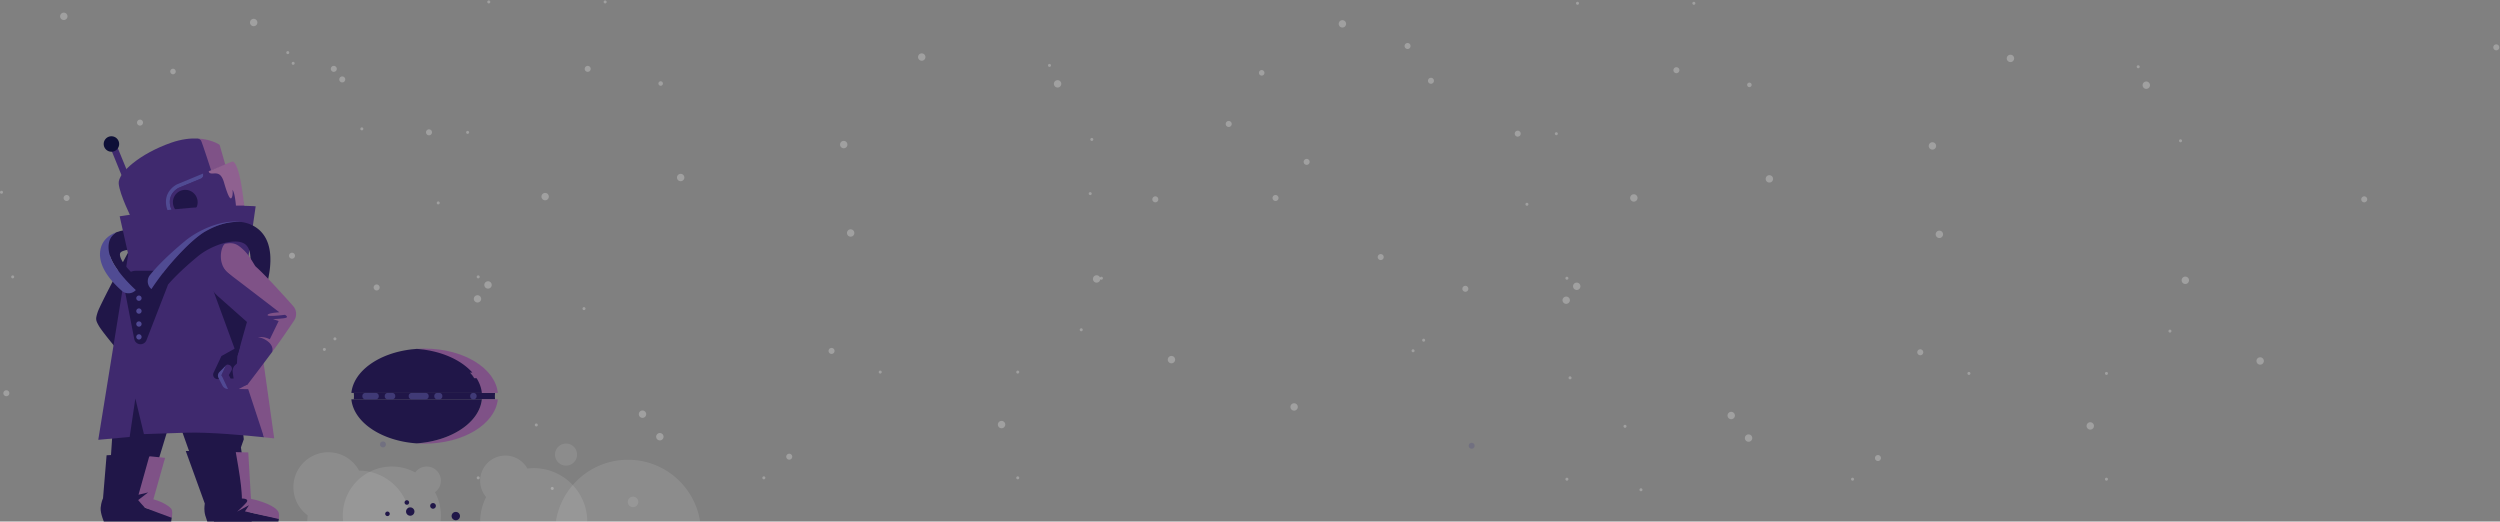 <svg width="930" height="194" xmlns="http://www.w3.org/2000/svg"><rect width="100%" height="100%" fill="#808080" stroke="none"/><g fill="none" fill-rule="evenodd"><g opacity=".256"><path d="M163.582 75.49a.558.558 0 11-1.116 0 .558.558 0 011.116 0M65.37 26.581a1.02 1.02 0 11-2.039 0 1.02 1.02 0 012.04 0M246.61 31.07a.837.837 0 11-1.674 0 .837.837 0 011.674 0m190.545 102.676a1.374 1.374 0 11-2.747 0 1.374 1.374 0 012.747 0m-196.768 20.327a1.373 1.373 0 11-2.746.001 1.373 1.373 0 012.746 0m6.453 8.386a1.374 1.374 0 11-2.748 0 1.374 1.374 0 012.748 0m7.743-96.457a1.374 1.374 0 11-2.747 0 1.374 1.374 0 012.747 0m60.654-12.257a1.374 1.374 0 11-2.747 0 1.374 1.374 0 012.747 0m58.718 104.198a1.374 1.374 0 11-2.748 0 1.374 1.374 0 012.748 0M204.164 73.099a1.374 1.374 0 11-2.747 0 1.374 1.374 0 012.747 0M179 111.16a1.374 1.374 0 11-2.748 0 1.374 1.374 0 012.747 0m3.916-5.161a1.373 1.373 0 11-2.746 0 1.373 1.373 0 012.746 0M25.112 6.034a1.374 1.374 0 11-2.747 0 1.374 1.374 0 012.747 0m369.684 25.155a1.374 1.374 0 11-2.748 0 1.374 1.374 0 012.748 0m14.517 72.581a1.374 1.374 0 11-2.748-.001 1.374 1.374 0 012.748 0m-91.495-17.096a1.374 1.374 0 11-2.748 0 1.374 1.374 0 012.748 0m26.441-65.486a1.374 1.374 0 11-2.747 0 1.374 1.374 0 012.747 0M95.748 8.374a1.374 1.374 0 11-2.748 0 1.374 1.374 0 012.748 0M77.783 150.848a1.374 1.374 0 11-2.747 0 1.374 1.374 0 012.747 0m232.673-20.305a1.115 1.115 0 11-2.231 0 1.115 1.115 0 012.23 0m-169.229-23.608a1.115 1.115 0 11-2.231 0 1.115 1.115 0 012.23 0M109.74 95.131a1.115 1.115 0 11-2.23 0 1.115 1.115 0 012.23 0M25.895 73.654a1.115 1.115 0 11-2.231 0 1.115 1.115 0 012.23 0M82.192 59.72a1.115 1.115 0 11-2.231 0 1.115 1.115 0 012.23 0M52.116 46.73a1.116 1.116 0 110-2.231 1.116 1.116 0 010 2.231zm242.597 123.16a1.115 1.115 0 11-2.23 0 1.115 1.115 0 012.23 0M3.48 146.282a1.115 1.115 0 11-2.23 0 1.115 1.115 0 012.23 0M1.116 71.524a.558.558 0 11-1.116 0 .558.558 0 011.116 0m474.493 2.13a1.115 1.115 0 11-2.23 0 1.115 1.115 0 012.23 0m49.122-56.539a1.115 1.115 0 11-2.23 0 1.115 1.115 0 012.23 0M160.707 49.223a1.115 1.115 0 11-2.23 0 1.115 1.115 0 012.23 0m59.033-23.608a1.115 1.115 0 11-2.23 0 1.115 1.115 0 012.23 0m-94.453 0a1.115 1.115 0 11-2.23 0 1.115 1.115 0 012.23 0m3.148 3.935a1.115 1.115 0 11-2.23 0 1.115 1.115 0 012.23 0m71.625 128.536a.558.558 0 11-1.116 0 .558.558 0 011.116 0M5.284 103a.558.558 0 11-1.116 0 .558.558 0 011.116 0m173.166 0a.558.558 0 11-1.117 0 .558.558 0 011.116 0m.001 74.759a.558.558 0 11-1.117 0 .558.558 0 011.116 0m106.261 0a.558.558 0 11-1.116 0 .558.558 0 011.116 0m94.454 0a.558.558 0 11-1.116 0 .558.558 0 011.116 0m0-39.346a.558.558 0 11-1.116 0 .558.558 0 011.116 0m-51.162 0a.558.558 0 11-1.116 0 .558.558 0 011.116 0m74.776-15.739a.558.558 0 11-1.116 0 .558.558 0 011.116 0m-11.807-98.366a.558.558 0 11-1.115 0 .558.558 0 011.115 0M225.676.7a.558.558 0 11-1.115 0 .558.558 0 011.115 0m-43.291 0a.558.558 0 11-1.115 0 .558.558 0 011.115 0m-7.871 48.523a.558.558 0 11-1.115 0 .558.558 0 011.115 0M107.609 19.55a.558.558 0 11-1.115 0 .558.558 0 011.115 0m2.007 4.008a.558.558 0 11-1.116 0 .558.558 0 011.116 0m25.542 24.358a.558.558 0 11-1.115 0 .558.558 0 011.115 0m82.647 66.889a.558.558 0 11-1.116 0 .558.558 0 011.116 0m-11.806 66.889a.558.558 0 11-1.116 0 .558.558 0 011.116 0m-26.383-41.636a.558.558 0 11-1.116 0 .558.558 0 011.116 0m-58.394-10.072a.558.558 0 11-1.116 0 .558.558 0 011.116 0m3.936-3.934a.558.558 0 11-1.116 0 .558.558 0 011.116 0M406.713 51.85a.558.558 0 11-1.115 0 .558.558 0 011.115 0" fill="#FEFEFE"/><path d="M142.535 166.405h-.148a1.009 1.009 0 01-1.006-1.006v-.148c0-.553.453-1.005 1.006-1.005h.148c.553 0 1.006.452 1.006 1.005v.148c0 .554-.453 1.006-1.006 1.006" fill="#464280"/></g><g opacity=".256"><path d="M568.582 75.99a.558.558 0 11-1.116 0 .558.558 0 011.116 0M470.37 27.081a1.02 1.02 0 11-2.039 0 1.02 1.02 0 012.04 0M651.61 31.57a.837.837 0 11-1.674 0 .837.837 0 011.674 0m190.545 102.676a1.374 1.374 0 11-2.747 0 1.374 1.374 0 012.747 0m-196.768 20.327a1.373 1.373 0 11-2.746.001 1.373 1.373 0 012.746 0m6.453 8.386a1.374 1.374 0 11-2.748 0 1.374 1.374 0 012.748 0m7.743-96.457a1.374 1.374 0 11-2.747 0 1.374 1.374 0 012.747 0m60.654-12.257a1.374 1.374 0 11-2.747 0 1.374 1.374 0 012.747 0m58.718 104.198a1.374 1.374 0 11-2.748 0 1.374 1.374 0 012.748 0M609.164 73.599a1.374 1.374 0 11-2.747 0 1.374 1.374 0 012.747 0M584 111.66a1.374 1.374 0 11-2.748 0 1.374 1.374 0 012.747 0m3.916-5.161a1.373 1.373 0 11-2.746 0 1.373 1.373 0 012.746 0m211.881-74.81a1.374 1.374 0 11-2.748 0 1.374 1.374 0 012.748 0m14.517 72.581a1.374 1.374 0 11-2.748-.001 1.374 1.374 0 012.748 0m-91.495-17.096a1.374 1.374 0 11-2.748 0 1.374 1.374 0 012.748 0m26.441-65.486a1.374 1.374 0 11-2.747 0 1.374 1.374 0 012.747 0M500.748 8.874a1.374 1.374 0 11-2.748 0 1.374 1.374 0 012.748 0m-17.965 142.474a1.374 1.374 0 11-2.747 0 1.374 1.374 0 012.747 0m232.673-20.305a1.115 1.115 0 11-2.231 0 1.115 1.115 0 012.23 0m-169.229-23.608a1.115 1.115 0 11-2.231 0 1.115 1.115 0 012.23 0M514.74 95.631a1.115 1.115 0 11-2.23 0 1.115 1.115 0 012.23 0m-83.845-21.477a1.115 1.115 0 11-2.231 0 1.115 1.115 0 012.23 0m56.298-13.934a1.115 1.115 0 11-2.231 0 1.115 1.115 0 012.23 0m-30.075-12.99a1.116 1.116 0 110-2.231 1.116 1.116 0 010 2.231zm242.597 123.16a1.115 1.115 0 11-2.23 0 1.115 1.115 0 012.23 0M406.116 72.024a.558.558 0 11-1.116 0 .558.558 0 011.116 0m474.493 2.13a1.115 1.115 0 11-2.23 0 1.115 1.115 0 012.23 0m49.122-56.539a1.115 1.115 0 11-2.23 0 1.115 1.115 0 012.23 0M565.707 49.723a1.115 1.115 0 11-2.23 0 1.115 1.115 0 012.23 0m59.033-23.608a1.115 1.115 0 11-2.23 0 1.115 1.115 0 012.23 0m-91.305 3.935a1.115 1.115 0 11-2.23 0 1.115 1.115 0 012.23 0m71.625 128.536a.558.558 0 11-1.116 0 .558.558 0 011.116 0M410.284 103.5a.558.558 0 11-1.116 0 .558.558 0 011.116 0m173.166 0a.558.558 0 11-1.117 0 .558.558 0 011.116 0m.001 74.759a.558.558 0 11-1.117 0 .558.558 0 011.116 0m106.261 0a.558.558 0 11-1.116 0 .558.558 0 011.116 0m94.454 0a.558.558 0 11-1.116 0 .558.558 0 011.116 0m0-39.346a.558.558 0 11-1.116 0 .558.558 0 011.116 0m-51.162 0a.558.558 0 11-1.116 0 .558.558 0 011.116 0m74.776-15.739a.558.558 0 11-1.116 0 .558.558 0 011.116 0m-11.807-98.366a.558.558 0 11-1.115 0 .558.558 0 011.115 0M630.676 1.2a.558.558 0 11-1.115 0 .558.558 0 011.115 0m-43.291 0a.558.558 0 11-1.115 0 .558.558 0 011.115 0m-7.871 48.523a.558.558 0 11-1.115 0 .558.558 0 011.115 0m31.485 132.471a.558.558 0 11-1.116 0 .558.558 0 011.116 0m-26.383-41.636a.558.558 0 11-1.116 0 .558.558 0 011.116 0m-58.394-10.072a.558.558 0 11-1.116 0 .558.558 0 011.116 0m3.936-3.934a.558.558 0 11-1.116 0 .558.558 0 011.116 0M811.713 52.35a.558.558 0 11-1.115 0 .558.558 0 011.115 0" fill="#FEFEFE"/><path d="M547.535 166.905h-.148a1.009 1.009 0 01-1.006-1.006v-.148c0-.553.453-1.005 1.006-1.005h.148c.553 0 1.006.452 1.006 1.005v.148c0 .554-.453 1.006-1.006 1.006" fill="#464280"/></g><path d="M66.502 69.862l.016-.008-.6-1.305.592 1.308-.592-1.308.55 1.327.034-.014z" fill="#283473"/><path d="M233.618 225.31c-14.987 0-27.136-12.15-27.136-27.138 0-14.988 12.15-27.138 27.136-27.138 14.987 0 27.136 12.15 27.136 27.138 0 14.987-12.15 27.137-27.136 27.137zm-111.479-57.07c-7.176 0-12.993 5.818-12.993 12.994 0 4.306 2.094 8.12 5.319 10.485a19.327 19.327 0 00-.168 2.51c0 10.579 8.576 19.156 19.155 19.156 10.58 0 19.155-8.577 19.155-19.157 0-10.536-8.506-19.083-19.026-19.153-2.195-4.07-6.495-6.835-11.442-6.835" fill="#FEFEFE" opacity=".1"/><path d="M198.539 174.155c-.797 0-1.583.052-2.355.144a9.37 9.37 0 10-15.33 10.617 19.823 19.823 0 00-2.23 9.155c0 11 8.915 19.918 19.915 19.918 10.999 0 19.915-8.917 19.915-19.918 0-10.999-8.916-19.916-19.915-19.916m7.928-5.045a4.1 4.1 0 118.202 0 4.1 4.1 0 01-8.202 0m27.074 17.603a1.95 1.95 0 113.9 0 1.95 1.95 0 01-3.9 0m-69.531-7.89a5.272 5.272 0 00-5.271-5.271 5.26 5.26 0 00-4.278 2.2 18.163 18.163 0 00-8.694-2.2c-10.075 0-18.243 8.168-18.243 18.244s8.168 18.244 18.243 18.244c10.076 0 18.243-8.168 18.243-18.244 0-3.148-.796-6.11-2.2-8.694a5.26 5.26 0 002.2-4.279" fill="#FEFEFE" opacity=".1"/><path d="M53.473 92.98l1.186-7.335c-3.182-.516-7.676-.592-11.311.735-1.433.818-4.315 2.84-3.514 7.403.056.32.138.643.232.97l3.539 1.435 1.015-1.436c-.005-.14 0-.278.02-.407.242-1.448 5.064-1.96 8.833-1.365" fill="#201648"/><path d="M75.928 52.429c-.187-.446-1.723-.72-2.29-.888-2.715-.149-6.064.187-9.975 1.55-11.41 3.981-19.9 11.145-19.502 15.259.398 4.113 4.776 12.87 4.776 12.87l-.133 2.52 32.407-11.298 1.299-7.896S76.636 54.11 75.928 52.43" fill="#3F296E"/><path d="M73.637 51.541c.568.167 1.027.442 1.214.888.708 1.68 4.069 12.117 4.069 12.117l2.291 7.896 5.271-1.837-4.704-16.465a.69.69 0 00-.302-.402c-.775-.48-3.49-1.96-7.839-2.197z" fill="#7F5287"/><path d="M75.598 64.807l-.056-.238-9.624 3.98s-4.842 2.189-4.112 7.628c.713 5.319 5.226 6.343 7.96 6.236l-.057-1.435c-5.22.2-6.27-3.423-6.48-4.992-.562-4.191 2.98-5.984 3.273-6.124l.011-.017.005.01a.096.096 0 00-.016.007l8.25-3.412a1.428 1.428 0 00.846-1.643" fill="#504B93"/><path d="M90.846 76.487l-5.007-15.874s-8.183 3.222-8.173 3.079l-2.123.877.055.238a1.427 1.427 0 01-.845 1.643L66.5 69.862c-.292.14-3.834 1.933-3.272 6.124.21 1.57 1.26 5.193 6.48 4.992l.056 1.435c3.383-.133 21.36-3.317 21.36-3.317s-.1-1.04-.279-2.609" fill="#3F296E"/><path d="M73.525 75.16a4.6 4.6 0 11-9.199 0 4.6 4.6 0 019.199 0m-30.028 54.75s-5.571-6.633-6.765-8.756-1.194-2.52-.398-5.042c.796-2.52 10.48-20.83 12.868-24.943 2.388-4.113-5.705 38.742-5.705 38.742m-1.459 28.215l-2.3 34.318 12.56.531 13.09-42.986-12.913-16.806z" fill="#201648"/><path fill="#201648" d="M64.326 150.868l15.39 43.34 13.974.177-4.068-27.95 1.06-3.008-2.298-22.996z"/><path d="M97.293 129.579L92.452 95.15l2.653-18.398s-3.714-.53-18.22.177c-14.504.708-32.37 3.538-32.37 3.538l3.184 14.152-11.144 68.99 11.674-1.06 2.123-14.33 3.184 13.268s4.422-.177 15.92-.53c8.485-.262 22.17 1.019 28.76 1.708l-6.324-30.17 5.4-2.916z" fill="#3F296E"/><path d="M97.293 129.579l-8.686 15.134 3.729.057 5.88 17.895c2.34.244 3.788.414 3.788.414l-4.711-33.5z" fill="#7F5287"/><path d="M93.087 94.752c.313 2.346-.028 5.51-1.043 9.357l7.183 1.895c.921-3.49 1.593-7.51 1.295-11.252h-7.435zm-42.537 5.97h7.466c3.129 0 5.28 3.144 4.148 6.06l-7.671 19.756a2.376 2.376 0 01-4.548-.407l-3.878-19.971a4.567 4.567 0 014.483-5.438m28.781 7.305l8.971 24.47 7.334-14.262z" fill="#201648"/><path d="M85.288 101.916c5.041 3.781 9.692 26.519 9.692 26.519 1.366 1.198 6.618 1.355 6.263 2.49 3.098-4.16 6.24-8.789 8.165-11.683a4.449 4.449 0 00-.377-5.423c-3.548-3.99-10.384-11.558-13.896-14.652-.494-.435-2.115-3.872-4.313-5.982-2.555-2.45-3.807-3.051-6.957-2.543-1.392.224-3.619 7.493 1.423 11.274" fill="#7F5287"/><path d="M106.017 117.107s-6.667.863-6.468.067c.2-.796 4.379-.995 4.379-.995s-13.599-10.482-18.64-14.263c-5.042-3.78-4.445-8.624-3.118-10.415a2.03 2.03 0 01.403-.394c-1.595.334-3.08 1.06-4.25 2.185-3.45 3.317-3.914 11.012 2.984 17.115l10.56 9.36c-.588 2.084-1.642 5.818-2.272 8.07a.053.053 0 01.01-.004c-.493 1.76-.947 3.387-1.303 4.663l-.72 2.583c.717 2.255 1.973 4.321 2.926 6.49.265.601.523 1.206.774 1.814.555-.282.905-.47.905-.47s4.45-5.803 9.056-11.988c.355-1.134.019-2.507-1.347-3.706a8.03 8.03 0 00-1.872-1.2c-.627-.297-1.33-.454-2.06-.516 1.92-.36 3.565.269 4.402.717l3.296-6.791-2.123-.73s3.649-.132 4.776-.464c1.128-.332-.298-1.128-.298-1.128" fill="#3F296E"/><path d="M51.391 186.032l3.715-2.853-3.582.863 3.98-14.196.363-.09c-2.067-.19-4.45-.38-6.665-.486-5.572-.265-9.552.089-9.552.089l-1.327 16.01s-.707 1.415-.884 3.538c-.177 2.122 1.415 5.66 1.415 5.66l15.743-.088h9.022l.363-2.756c-1.54-.567-9.393-2.533-9.871-2.772-.53-.266-2.72-2.92-2.72-2.92" fill="#201648"/><path d="M63.973 189.79c-.336-1.258-3.7-3.233-6.915-4.035l4.35-15.423s-2.409-.288-5.54-.576l-.364.09-3.98 14.196 3.582-.863-3.715 2.853s2.19 2.653 2.72 2.919c.478.239 8.278 3.116 9.817 3.683.133-1.006.221-2.18.045-2.843" fill="#7F5287"/><path d="M92.628 187.934l-4.421 2.388s1.857-1.592 3.36-3.273c1.504-1.68-1.592-1.592-1.592-1.592s.089-.885-.353-5.042c-.368-3.454-1.529-10.081-1.91-12.223l-18.61-.425 7.076 19.547s-.265 1.77-.089 3.008c.179 1.25.17 1.219 1.062 3.803l26.356.084s.182-.603.27-1.349l-12.652-2.627 1.503-2.3z" fill="#201648"/><path d="M103.684 190.764c-.354-1.327-2.476-2.919-7.518-4.51-.818-.26-1.796-.483-2.803-.672l-1-17.284-4.651-.106c.38 2.142 1.542 8.768 1.91 12.223.442 4.158.353 5.042.353 5.042s3.096-.088 1.593 1.592c-1.504 1.681-3.362 3.272-3.362 3.272l4.422-2.387-1.503 2.299 12.622 2.836c.095-.799.12-1.618-.063-2.305" fill="#7F5287"/><path d="M50.531 107.904c.107-.117.208-.238.302-.37a3.732 3.732 0 00-.581-4.942c-2.827-2.52-5.567-5.783-5.632-7.84h-3.836c1.48 5.143 7.395 10.984 9.747 13.152" fill="#201648"/><path d="M40.784 94.752a9.454 9.454 0 01-.232-.968c-.801-4.564 1.362-6.586 2.796-7.404-3.013 1.1-5.438 3.161-6.035 6.744a9.11 9.11 0 00-.12 1.628c.07 5.383 4.707 10.43 8.132 13.43a3.729 3.729 0 005.206-.278c-2.352-2.168-8.268-8.01-9.747-13.152" fill="#504B93"/><path fill="#3F296E" d="M47.285 70.264l-6.463-15.89 2.334-.897 6.553 15.979z"/><path d="M44.323 53.566a2.873 2.873 0 11-5.746 0 2.873 2.873 0 015.746 0" fill="#0E0F37"/><path d="M94.981 84.439c-1.619-1.037-3.439-1.63-5.357-1.88-4.253-.173-8.341.66-13.822 3.857-2.868 1.883-6.053 4.725-10.205 9.253a95.932 95.932 0 00-9.266 11.87c.21.169.441.32.696.446l.042.021A3.676 3.676 0 0061.561 107c1.836-2.283 5.431-6.187 12.03-11.639 4.98-4.114 13.659-7.048 17.387-4.663 1.148.735 1.85 2.117 2.11 4.055l3.957 3.59 3.477-3.59c-.33-4.146-1.848-7.95-5.54-10.313" fill="#201648"/><path d="M68.86 89.632c-6.882 5.685-10.849 9.925-13.072 12.686a3.711 3.711 0 00-.665 3.412c.208.694.618 1.33 1.209 1.808a95.882 95.882 0 019.265-11.87c4.148-4.523 7.33-7.363 10.198-9.246 5.484-3.203 9.575-4.036 13.829-3.864-7.217-.942-15.863 3.024-20.765 7.074" fill="#504B93"/><path d="M52.671 125.293a.988.988 0 11-1.975 0 .988.988 0 011.975 0m0-4.788a.988.988 0 11-1.975 0 .988.988 0 011.975 0m0-4.788a.987.987 0 11-1.975 0 .987.987 0 011.975 0m0-4.787a.987.987 0 11-1.975 0 .987.987 0 011.975 0" fill="#504993"/><path d="M82.368 132.453l-2.921 6.212a1.662 1.662 0 001.71 2.356l.165-.02a1.66 1.66 0 001.04-.551l4.275-4.85-4.269-3.147z" fill="#201648"/><path fill="#201648" d="M88.308 132.235l1.077-3.71-7.017 3.928 1.69 8.79 3.023-.09 1.047-5.686z"/><path d="M89.47 139.604a4.554 4.554 0 01-.617-4.768l.188-.413-1.54 1.394a2.942 2.942 0 00-.94 2.599l.34 2.377.011.024H85.79l-.672-1.294.952-1.649a1.468 1.468 0 00-.941-2.164l-.248-.057a.832.832 0 00-.785.232l-1.713 3.681 2.43 5.146.027.002 3.89.003.01.024 3.462-1.796-2.731-3.341z" fill="#3F296E"/><path d="M84.096 135.885l-2.492 2.536a1.867 1.867 0 00-.325 2.168l1.49 2.865a2.337 2.337 0 002.044 1.258l-2.43-5.146 1.713-3.681z" fill="#504993"/><path d="M89.135 65.563c-.734-3.182-1.519-4.558-2.014-5.145a.854.854 0 00-.979-.232l-8.477 3.506a.693.693 0 00.24.582c.181.154.49.272 1.015.272 1.503 0 3.272-.619 4.422 3.361 1.15 3.98 2.21 6.723 2.83 5.661.62-1.062.31-2.963.31-2.963s.575.663.929 2.963c.353 2.3.353 2.919.353 2.919h3.082c-.331-2.887-.937-7.572-1.711-10.924" fill="#8F6190"/><path d="M131.621 146.17h52.532c-.04.394-.063.79-.063 1.19 0 .4.023.796.063 1.189h-52.532c.04-.393.064-.79.064-1.19 0-.4-.023-.795-.064-1.188" fill="#201648"/><path d="M179.247 148.549c-.88 8.57-11.189 15.466-24.27 16.384.978.068 1.968.107 2.973.107 14.463 0 26.297-7.281 27.242-16.491h-5.945z" fill="#7F5287"/><path d="M179.247 148.549h-48.538c.879 8.57 11.188 15.466 24.269 16.384 13.08-.918 23.39-7.815 24.269-16.384m-4.42-9.948c.59.668 1.114 1.362 1.567 2.081h.892a16.248 16.248 0 00-1.567-2.081h-.892z" fill="#201648"/><path d="M157.95 129.68c-1.161 0-2.303.052-3.426.143 8.705.703 16.135 4.056 20.303 8.778.59.668 1.114 1.362 1.568 2.081 1.08 1.712 1.762 3.557 1.96 5.489h6.837c-.945-9.21-12.78-16.491-27.241-16.491" fill="#7F5287"/><path d="M154.524 129.823c-.43.035-.855.077-1.278.124l1.333-.119-.055-.005" fill="#201648"/><path d="M177.286 140.682h-.892a16.208 16.208 0 00-1.567-2.081h.892c-4.231-4.793-11.822-8.18-20.697-8.813l-.443.04-1.333.12c-12.248 1.377-21.697 8.035-22.537 16.223h48.538c-.198-1.932-.881-3.777-1.96-5.489m-23.115 49.614c0 .857-.699 1.551-1.56 1.551-.862 0-1.56-.694-1.56-1.55 0-.858.698-1.552 1.56-1.552.861 0 1.56.694 1.56 1.551m7.971-2.106c0 .581-.475 1.053-1.06 1.053a1.056 1.056 0 01-1.058-1.053c0-.58.474-1.053 1.059-1.053.584 0 1.059.472 1.059 1.053m8.973 3.79c0 .857-.699 1.551-1.56 1.551-.862 0-1.56-.694-1.56-1.55 0-.858.698-1.551 1.56-1.551.861 0 1.56.693 1.56 1.55m-26.129-.842c0 .465-.38.842-.847.842a.845.845 0 01-.848-.842c0-.465.38-.842.848-.842.468 0 .847.377.847.842m7.201-4.211c0 .465-.38.842-.847.842a.845.845 0 01-.847-.842c0-.466.379-.843.847-.843.468 0 .847.377.847.843" fill="#201648"/><path d="M139.79 148.549h-3.88a1.11 1.11 0 01-1.107-1.108v-.163a1.11 1.11 0 011.108-1.107h3.878c.61 0 1.108.498 1.108 1.107v.163a1.11 1.11 0 01-1.108 1.108m6.138 0h-1.693a1.11 1.11 0 01-1.108-1.108v-.163a1.11 1.11 0 011.108-1.107h1.693c.61 0 1.108.498 1.108 1.107v.163a1.11 1.11 0 01-1.108 1.108m12.429 0h-5.204a1.11 1.11 0 01-1.108-1.108v-.163a1.11 1.11 0 011.108-1.107h5.204c.61 0 1.108.498 1.108 1.107v.163a1.11 1.11 0 01-1.108 1.108m5.091 0h-.783a1.11 1.11 0 01-1.107-1.108v-.163a1.11 1.11 0 011.107-1.107h.783a1.11 1.11 0 011.107 1.107v.163a1.11 1.11 0 01-1.107 1.108m12.745 0h-.163a1.11 1.11 0 01-1.108-1.108v-.163a1.11 1.11 0 011.108-1.107h.163a1.11 1.11 0 011.108 1.107v.163a1.11 1.11 0 01-1.108 1.108" fill="#403A76"/></g></svg>